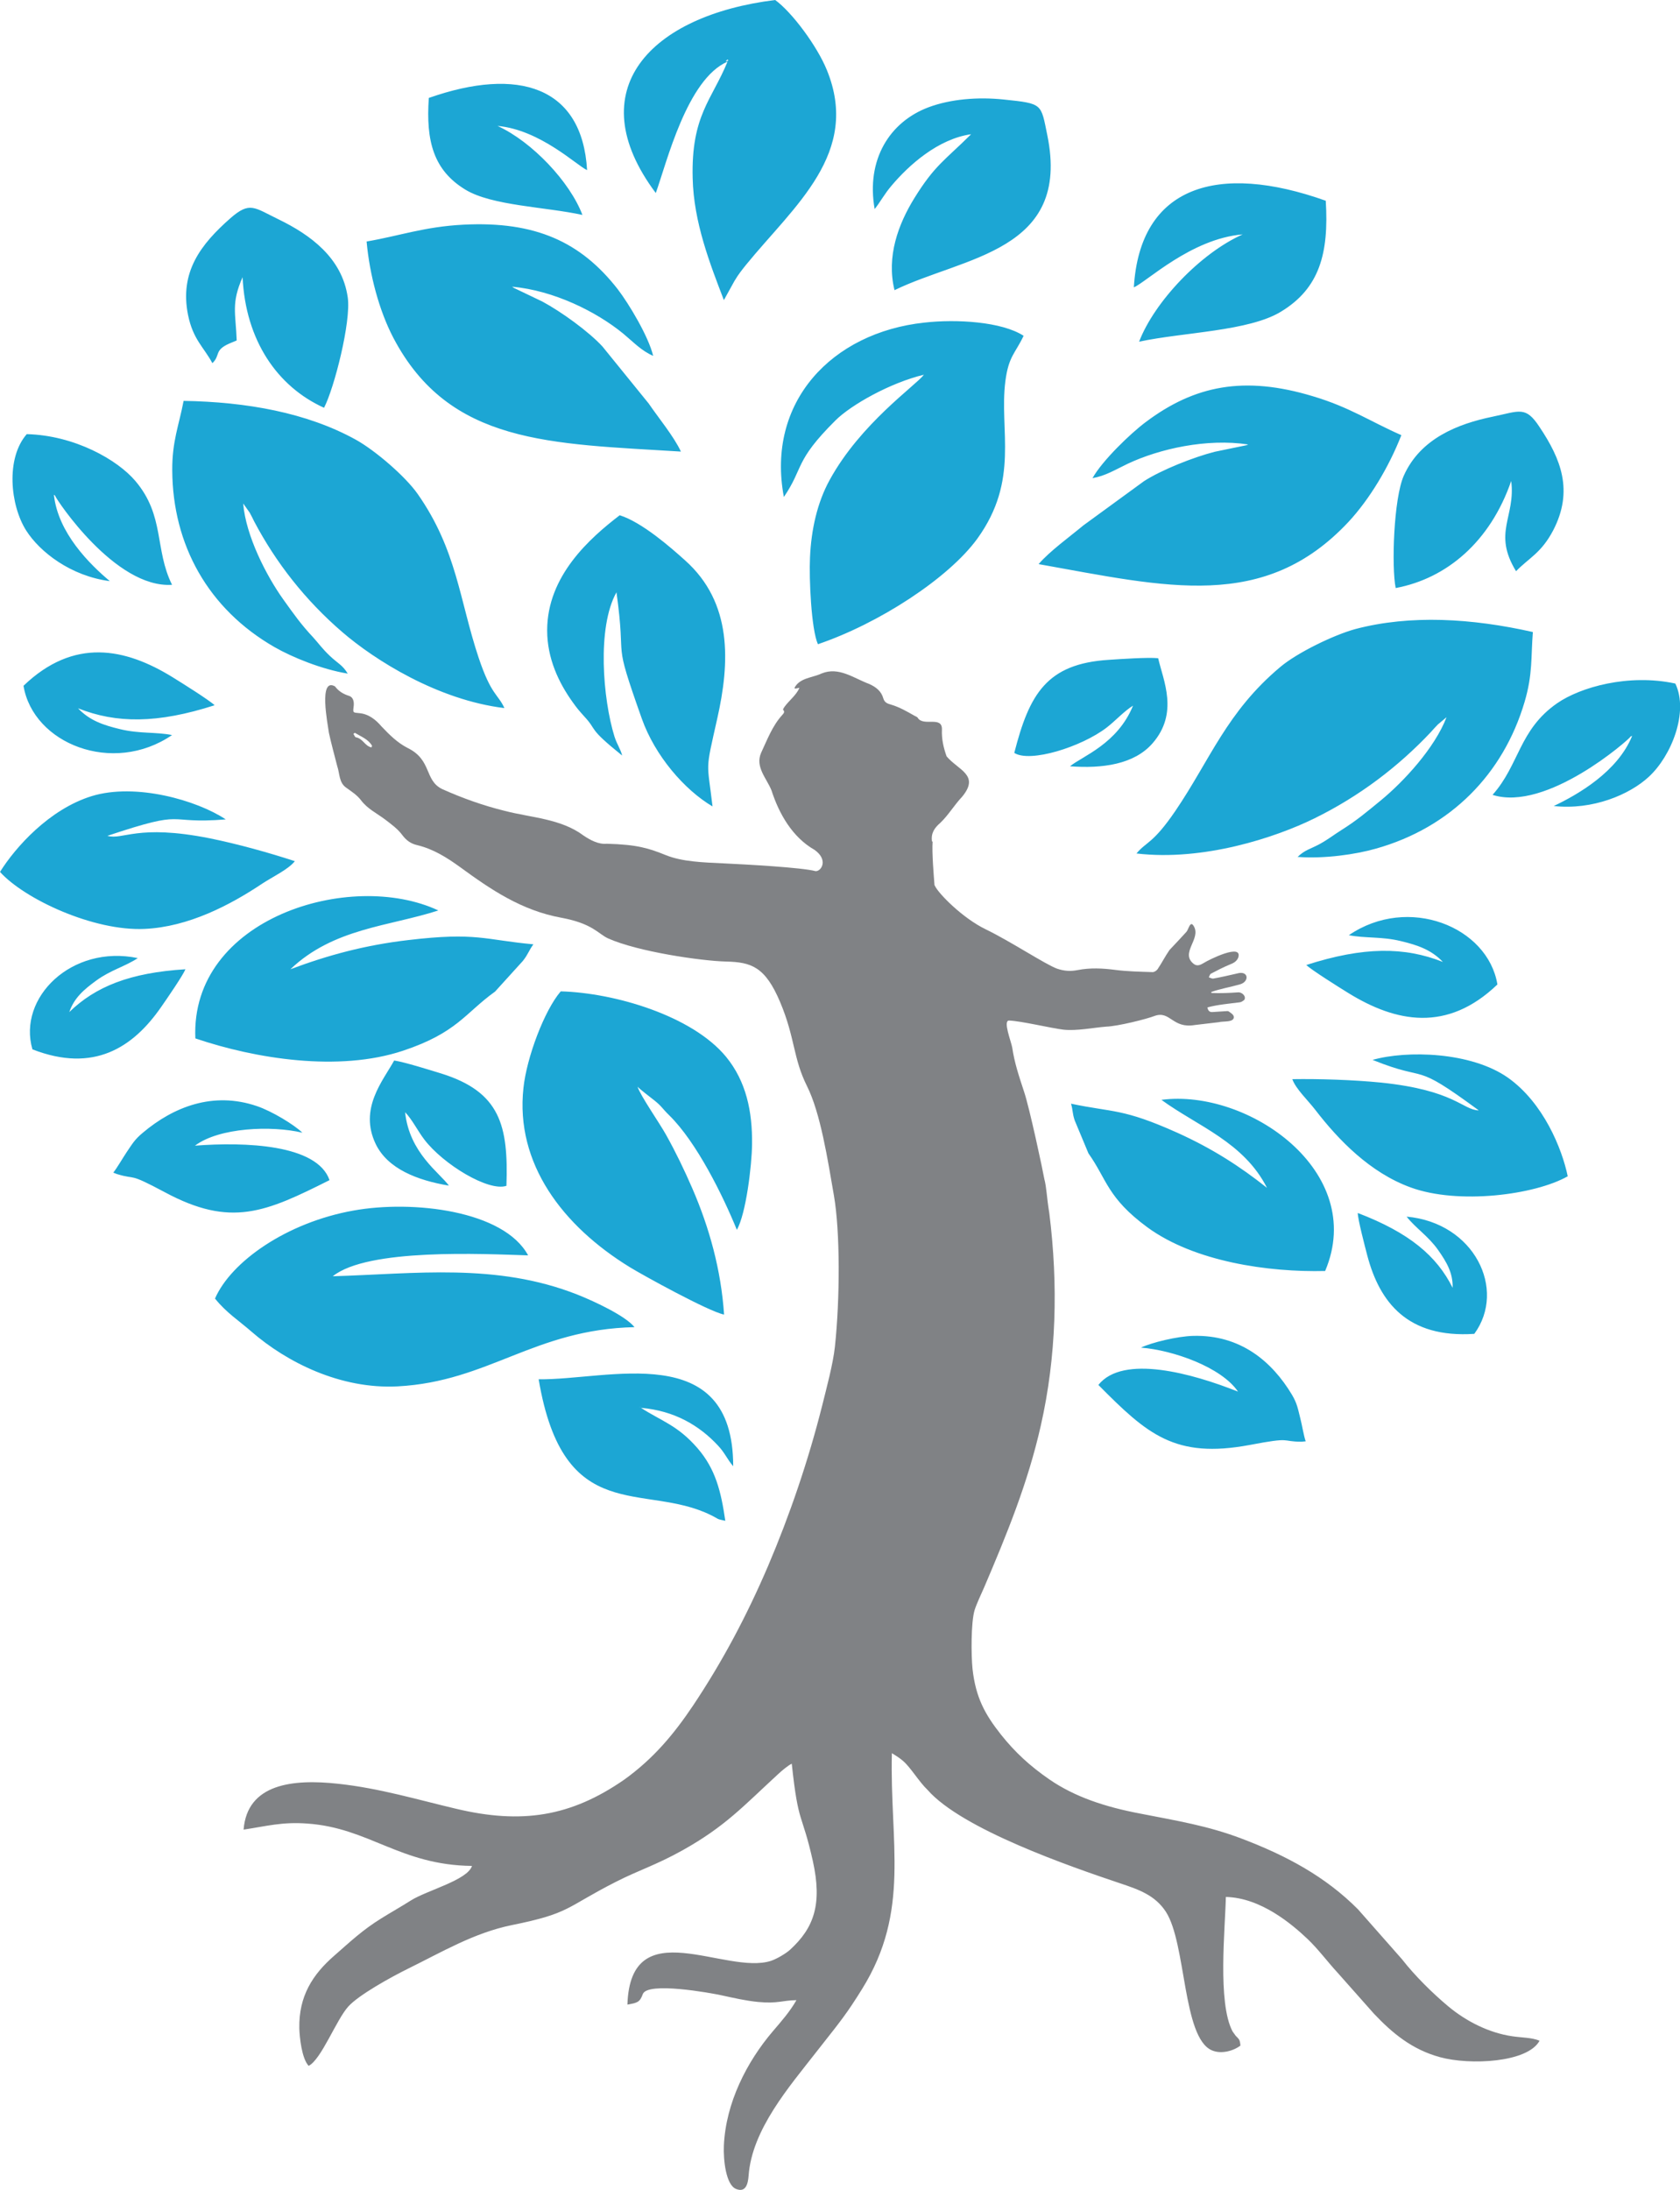 <svg xmlns="http://www.w3.org/2000/svg" viewBox="0 0 829 1080" xmlns:v="https://vecta.io/nano"><path d="M386.8 245.1c10-14.7 5-17.4 25.4-37.7 7.8-7.8 27.3-18.7 43.7-22.6-4.1 5.4-31.2 24-46.5 51.9-6.1 11.1-9.1 24.4-9.7 38.2-.5 10.3.6 35.4 3.9 42.8 29.9-10.1 64.5-32.5 78.7-52.1 20.9-29 10.7-53.3 13.8-77.6 1.6-12.4 4.9-13.7 9-22.4-10.8-7-33.2-8.3-49-6.5-45.6 4.9-78.1 39.1-69.3 86zM85 232c.2 36.7 17.7 68.3 50.4 87.1 8.9 5.1 23.4 11 36.2 13.1-2.7-4.4-4.8-4.9-8.9-8.8-3.5-3.3-5.4-6-8.1-9-6.1-6.5-9.6-11.5-14.9-18.9-8.2-11.5-18.4-31.2-19.7-47.2l3.2 4.5c.9 1.6 1.6 3.1 2.2 4.3 10.7 20.3 25.2 38.9 43.6 54.7 15.8 13.6 46.9 33.4 79.9 37.4-3.2-7-6.5-6.3-12.7-24.8-9.5-28.4-10.7-53.1-30.1-80.8-6.1-8.7-21-21.5-30.6-26.8-24.1-13.3-53.9-18.6-84.9-19.1-2.3 12.1-5.7 19.9-5.6 34.3zm667.3 114.2c-10.5 35.5-36.4 61.9-73.3 72.3-10.1 2.9-25.7 5.1-38.7 4.1 3.8-3.6 6-3.7 11-6.4 4.3-2.4 6.9-4.5 10.4-6.7 7.8-4.9 12.5-8.9 19.7-14.8 11.2-9.2 26.6-25.8 32.4-41l-4.3 3.6c-1.3 1.3-2.4 2.6-3.4 3.7-16.1 17.1-35.3 31.7-57.5 42.6-19.1 9.4-54.7 21.2-87.8 17.3 5-6 8-4.6 19.2-21 17.2-25.3 25.3-48.8 51.8-71 8.3-7 26.4-15.8 37.1-18.7 27-7.1 57.4-5.3 87.5 1.5-1 12.3 0 20.7-4.1 34.5zm-395 302.1c-1.5-22-7.2-42.7-15.7-62.3-4-9.2-8.1-17.7-12.9-26.3-3.2-5.8-12.8-19.5-14.1-23.8.9 1.1 6.3 5.2 8.2 6.7 3.8 3 4 4.1 7.4 7.4 13.6 13.3 26.6 39.8 33.4 56.5 4.5-7.8 7.4-31.7 7.5-42.2.2-16.2-2.9-31-12.8-43.1-16.7-20.3-55.1-31.6-81.6-32.3-8.1 9.4-16.8 32.6-18.4 47.6-4.1 37.3 19.3 68.1 52.6 88.5 6.2 3.8 38.8 21.8 46.4 23.3zm-193.1-18.9c17.3-13.9 74.1-11 96.4-10.3-11.9-22.1-56.8-27.4-86.2-22.1-33 5.9-60.4 25.2-68.3 43.4 5.6 7 11.7 10.8 18.1 16.4 17.2 14.9 43.7 28.4 72.1 26.9 44.9-2.4 67.3-28.1 116.8-29.2-4.3-5.4-19.2-12.5-28.3-16.1-39.9-15.7-79.8-10.2-120.6-9zm16.7-510.3c1.5 16.5 6.2 34.1 13.2 47.5 27.7 52.7 77.6 52.1 141.9 56.1-3.5-7.5-11.2-16.8-15.9-23.7l-22.8-28.1c-6.7-7.3-20.2-17.1-29.7-22.2l-14-6.7c-.2-.1-.6-.4-.9-.6 20.5 1.8 41.6 12.3 54.8 23.1 5.3 4.4 8.9 8.4 14.8 11-2.2-9.4-11.9-25.6-17.5-32.9-18.2-23.3-40.6-33.6-76.1-31.8-19.4 1-31.4 5.5-47.8 8.3zm510.6 95.5c-6.1 15.6-15.6 31.5-26.1 42.8-41.6 44.4-89.6 32.1-152.9 20.8 5.5-6.4 15.5-13.6 22.1-19.1l29.9-21.8c8.5-5.5 24.3-11.8 34.9-14.5l15.5-3.2c.3-.1.7-.2 1-.4-20.3-3.1-43.7 2.1-59.4 9.5-6.3 3-11 6-17.4 7.1 4.8-8.6 18.7-22 26.2-27.6 24.2-18.2 48.7-23 82.5-12.8 18.2 5.4 28.6 12.6 43.7 19.2zM96.4 512.1c29.8 10.1 70.8 16.6 102.4 6.1 26.8-8.9 30.7-18.6 45.5-29.2l13.7-15.1c2.7-3.4 2.8-4.9 5.2-8.2-24.1-2.2-28-6.1-61.7-2.1-21.5 2.5-39.8 7.5-58.2 14.4 21.3-20.3 48.6-21.1 73-29-43.3-20.3-122.5 3.8-119.9 63.1zm557.5 114.7c-28.1.7-64.6-4.6-87.8-21.6-19.7-14.5-19.9-23.6-29-36.4l-6.8-16.3c-1.2-3.6-.8-4.8-1.8-8.2 20.9 4.4 25.4 2.2 52.4 14.3 17.3 7.8 31.1 16.7 44.3 27.2-11.5-22.6-34.1-30.3-52.1-43.4 42.7-5.6 101.6 35.3 80.8 84.4zM270 310.9c0 13.8 5.7 25.8 12.6 35.4 2.2 3.1 3.1 4.1 5.6 6.9 7 7.5 1.3 5.3 18.8 19.4-.8-3.3-2.5-5.3-3.8-9.4-5.7-18.4-8.7-53.8 1-71.1 5.2 37.3-2.5 20 12.5 62.3 6.5 18.3 21 35.1 34.9 43.3-2.7-23.1-3.7-16.4 2.3-43.2 6.3-27.8 7.6-57.3-15.9-78.2-6.9-6.2-21.1-18.7-32.2-22.2-14.6 11.2-35.8 29.8-35.8 56.8zM0 430c12.1 13.4 46.2 29.3 71.4 28.1 21.6-1 42.1-11.7 58.1-22.4 5.2-3.4 12.7-6.9 16-11-12.5-4.1-28.2-8.5-42.1-11.3-35.8-7.1-42.7 1-50.4-1.2 40.8-13.6 27.1-5.6 58.4-8.1-14.3-9.5-44.5-18.1-66.1-11.5C24.2 399.1 7.5 418 0 430zm773.6 150.1c-16.2 9.2-54 14.1-77.5 5.5-20.1-7.3-35.7-23.5-47.1-38.3-3.7-4.8-9.6-10.3-11.3-15.1 13.3-.2 29.7.3 43.9 1.7 36.4 3.8 40.1 13.5 48.1 13.7-33.8-24.9-23.6-13.3-52.4-24.9 16.9-4.8 48.5-4 66.7 8.7 17.6 12.4 26.8 35.1 29.6 48.7zM358.9 29.4c.1-.1.4.2.4.3s.2.1.2.1c-.1 0-2.5 1.4-.6-.4h0zm-35.3 65.8C329 80.2 339 39 359 30.4c-7.7 18.9-18 26.5-17.2 57.5.5 21.7 8.5 42.1 15.4 60.1l5.2-9.4c2-3.4 3.9-5.7 5.9-8.2 23.6-28.9 56.5-54.9 39.7-95.9C403.2 22.7 390.8 6 382.5 0c-61.5 7.6-97 44.3-58.9 95.2zm-218.8 83.9c4.1-3.9.7-6.3 8.4-9.7l3.6-1.5c-.5-13.7-2.8-18.2 2.9-31.2 1.5 31.3 17.2 54 40.2 64.4 5-9.6 13.4-42.4 11.7-54.4-2.8-19.7-18.7-31-34.1-38.5-12.2-5.9-14.2-9-23.9-.5-14.5 12.8-25.1 26.4-20.8 47.7 2.5 12.1 7.7 15.7 12 23.7zm643.3 102.6c-11.7-19.1-.1-26.8-2.4-44.5-10.3 29.9-31.8 48.1-57 52.8-2.1-10.5-1-44.1 4-55.4 8.2-18.4 26.8-25.6 43.8-29.1 13.5-2.8 16.3-5.4 23.2 5.1 10.5 15.7 16.9 31.4 6.7 51-5.9 11.2-11.9 13.5-18.3 20.1zm-432 412.2c1.2.4-2.3-.6 0 0h0zm.2.4c16.5 1.4 28.8 8.7 38 18.6 3.4 3.6 4.5 6.7 7.5 10.2 0-63-61.9-42.4-96-42.9 12.3 73.1 52 50.7 85 67 4.3 2.1 2.3 1.8 7.1 2.8-2.1-14.5-4.8-25.5-13.7-35.8-9.8-11.3-17.5-13.2-27.9-19.9zm115.3-591.2c2.8-3.5 4.8-7.4 8.3-11.5 8.6-10.2 23-23.1 39.3-25.4-13.1 13-17.9 15.2-28 31.5-7.9 12.8-13.9 28.8-9.8 45.4 34.1-16.6 87.2-18.9 75.4-76.4-3.2-15.6-2.1-15.6-21.3-17.6-13.1-1.4-26.6-.2-37.3 3.8-19.2 7.2-30.9 25.8-26.6 50.2zM96.2 565c12-9 37.8-10 53-6.4-4-3.9-15-10.6-22.4-13.1-21.7-7.4-41.2.4-56.3 13.1-4.1 3.4-5.2 5.5-8 9.6-2 3-4.7 7.7-6.6 10.1l1.8.7c10.1 3.1 4.8-1.1 23.7 9 32.6 17.5 49.7 9.8 81.2-6-6.1-17.7-41.8-18.9-66.4-17zm514.7 121.3c-8.2-12.1-32.2-20.5-47.9-21.7 5.2-2.5 17.9-5.6 25.8-5.8 23.2-.6 38.8 12.5 48.7 29 2.6 4.4 2.9 6.8 4.1 11.5.9 3.4 1.7 8.7 2.7 11.5l-2 .2c-10.6 0-4.1-2.5-25.6 1.6-37 6.9-50.6-5.3-74.7-29.6 12.1-15.2 46.3-5.7 68.9 3.3zM54.2 286.6c-10-8.4-25.6-23.8-27.6-42.6.3.2.6.3.7.7.4 1.4 29.5 45.6 57.6 43.7-8.7-17.5-3.5-34-18.1-51.2-8.8-10.4-29.9-22.5-53.6-23.1-10.4 11.9-8.2 35-.3 47.5 6.8 10.7 22.1 22.5 41.3 25zm712.5 110.9c12-5.7 31.5-16.9 38.7-34.6-.3.2-.7.1-.9.5-.7 1.3-41.3 37.1-68 28.6 13.3-14.9 13-32.1 31.9-45.2 11.4-7.9 35.2-14.7 58.3-9.7 6.7 14-1.9 35.7-13.1 46-9.5 8.8-27.7 16.5-46.9 14.4zM211.6 48.3c-1.5 21.4 2.4 35.7 18 45.2 13.1 8 39.6 8.5 57.8 12.5-6.1-16.2-24.8-36.1-41.9-43.9 21.1 1.9 39.2 19.6 44.2 21.8-2.4-41.3-34-51.1-78.1-35.6zM654.2 99c1.6 26-3.1 43.2-22.1 54.7-15.9 9.7-48 10.1-70 14.8 7.5-19.6 30.2-43.6 51.1-52.9-25.5 2.1-47.6 23.6-53.7 26.1 3-50 41.4-61.7 94.7-42.7zM194.5 523c-5.5 10-17.5 23.7-9.1 41.2 5.9 12.2 20.5 17.9 36.1 20.5-4.5-6.3-19.5-16.1-21.6-36.2 3.5 3.6 6.2 9.2 9.5 13.5 9.3 12.2 31.7 25.8 40.5 22.8 1-29.7-3-46.3-32.2-55.4-5.6-1.7-17.9-5.6-23.2-6.4zm377-198.4c2.5 11 10.3 27-2.8 42-9.1 10.4-24.8 12.5-40.7 11.3 6.1-5 23.4-11 31.1-29.9-4.4 2.7-8.6 7.4-13 10.8-12.5 9.6-37.9 17.5-45.6 12.5 7.4-28.9 15.9-44 46.7-45.9 6-.4 19-1.3 24.3-.8zM16 517.5c30.3 11.8 49.7-.9 63.6-21 2.8-4 10.7-15.5 11.9-18.5-27.5 1.7-44.4 8.6-57.3 21.1 2.4-7 7.2-11.1 13.4-15.6 7-5.1 14.2-6.9 20.4-11-32.6-6.8-59.4 19.5-52 45zm711.5 140.3c-32.9 2.2-46.7-15.5-52.8-38.6-1.2-4.6-4.7-17.9-4.7-21 25.4 9.7 39 21.2 46.8 36.9.2-7.3-2.9-12.6-7.2-18.7-4.8-6.8-11-10.7-15.5-16.4 33.4 3 49.4 35.9 33.4 57.8zm11.4-172.3c-24.8 23.8-50.1 18.7-73.6 4.2-4.7-2.9-18.1-11.3-20.7-13.8 28.3-9.1 48.5-9 67.4-1.5-5.7-6-12.4-8.3-20.8-10.3-9.4-2.3-17.5-1.3-25.6-2.9 29.3-20 68.6-4.2 73.3 24.3zM11.6 338.2c24.8-23.8 50.1-18.7 73.6-4.2 4.7 2.9 18.1 11.3 20.7 13.8-28.3 9.1-48.5 9-67.4 1.5 5.7 6 12.4 8.3 20.8 10.3 9.4 2.3 17.5 1.3 25.6 2.9-29.3 20-68.6 4.2-73.3-24.3z" fill-rule="evenodd" fill="#1ca6d4"/><path d="M746.2 1004.2c-11.6-1.7-22.7-7.4-31.5-14.7-7.9-6.6-16.6-15.2-22.9-23.3l-21.7-24.6c-16-16.1-35.3-26.5-57.5-34.9-16.6-6.3-31.5-8.7-49.9-12.3-17.5-3.3-32.4-8.3-44.8-16.8-9.7-6.7-17-13.4-24-22.2-7.9-10-12.4-18.2-14-32.3-.7-6.8-.8-22.9 1-29 1-3.2 3.3-8 4.7-11.2 11.2-26.2 21.6-51.5 28-79.9 7.7-34 8.6-69.3 4.2-104.6-1.4-8.6-1.3-12.5-2.5-17.1 0-.2-.1-.4-.1-.5-.5-3.1-7.2-34.6-9.9-42.5-2.6-7.9-4.7-14.2-5.8-21.6-.5-3-4.7-13.4-1.6-13.4 6 .2 20.9 3.8 26.9 4.5 6.6.7 14.6-1 21.1-1.5 5.7-.2 19.8-3.7 23.9-5.3 7.7-2.7 8.7 6.4 19.8 4.5l11.9-1.4c1.9-.6 7.8.3 7.3-2.8-.2-1-1.5-1.8-2.5-2.5-.4-.3-1.2-.1-1.8-.1-2.1.1-4.1.3-6.2.4-1.4.1-2.2-.6-2.5-2.3 5.4-1.4 10.6-1.8 16-2.5.8-.1 1.6-.7 2.2-1.2 1.1-1.8-1.2-3.9-3.1-3.7-4.4.3-8.7.5-13.1.3 0-.2-.1-.3-.1-.5 4.6-1.6 9.4-2.4 14-3.7 5-1.3 4.5-7.1-1.3-5.4-3.9.9-7.8 1.8-11.7 2.5-.7.1-1.4-.4-2.2-.6.3-.6.5-1.5 1-1.8 3.1-1.6 6.1-3.2 9.3-4.5 1.8-.7 3.4-1.5 4.2-3.4 2.4-7.4-14.5 1-17 2.6-1.5.9-3.2 1.8-4.9.5-7-5.4 3.7-12.3 0-18.6-1.8-3.2-2.6 1.7-3.7 2.8-2.7 3-5.5 5.9-8.3 8.9-2.1 3-3.8 6.4-5.9 9.5-.5.7-1.7 1.5-2.6 1.4-6.1-.2-12.3-.3-18.4-1.1-6.2-.8-12.3-1.1-18.4.1-3.6.7-6.7.5-10.2-.7-5.6-2-23-13.5-35.2-19.4h0c-11.4-5.5-23.4-17.7-25.1-21.5l-.2-.4v-.3c-.3-3.9-1.3-15.6-.9-21.1h-.3c-.6-4.1 1.2-6.7 4.1-9.2 4-3.8 6.9-8.8 10.7-12.8 9-10.8-1.8-13.1-7.6-20-1.5-4.2-2.5-8.5-2.3-13.1.3-7.2-9.3-1.3-12-6-.3-.4-1-.6-1.5-.9-3.7-2.1-7.5-4.3-11.6-5.5-1.9-.5-3.2-1.1-3.8-3-1-3.7-3.7-5.7-7-7.2-7.6-2.8-14.9-8.6-23.4-5.2-4.6 2.2-10.9 2.1-13.5 7.2.1.1.3.2.4.3.6-.1 1.2-.2 2.1-.4-1.6 3.7-5 6.1-7.4 9.4-.3.4-.8 1.3-.7 1.4 1.1 1.1.2 1.9-.4 2.6-4.9 5.4-7.4 12.2-10.4 18.6-3.1 7 2.7 12.6 5.1 18.6 3.7 11.5 10.3 23.1 21.2 29.3 6.7 4.7 3.7 10.2.9 10.5h-.4 0 0 0c-6.8-1.8-34.3-3.3-45-3.8s-20.7-.8-28.9-4.1-13.9-5.2-29.1-5.6c-4.1.4-8.1-1.8-11.4-4-11.2-8.4-25.8-8.8-38.9-12.2-10.6-2.6-21-6.3-31-10.8-8.8-4.4-4.9-14.3-16.9-20.2-5.1-2.6-9-6.5-12.9-10.6-2.9-3.4-6.4-6.2-11-6.6-3.1-.3-3.2-.1-2.8-3.2.3-2.3-.1-4.6-2.2-5.3-2.9-.9-5.2-2.3-7-4.7-8.2-4.6-3.6 18.5-3 22.9 1.2 5.5 2.7 10.9 4.1 16.4 1.3 3.8.8 8.2 4.5 10.7 2.5 1.8 5.3 3.6 7.2 6.1 3.2 4.3 7.9 6.5 12 9.6 3 2.3 6.2 4.6 8.4 7.6 2 2.7 4.3 4.3 7.4 5 7.9 1.9 14.6 6.1 21.1 10.8 15.2 11.1 30.3 21.4 50 25 15.6 2.9 18.2 8 23.1 10.2 14.5 6.5 45.8 11.1 58.2 11.4s19.3 2.5 26.7 20.1h0c7.4 17.6 6.3 27.5 13.2 41.3 6.7 13.4 10.2 36.1 13.3 54s3 50.9.5 74.4c-.9 8.6-4.2 20.7-6.3 29.2-6.8 27-16 54-26.7 79.1-10.6 24.7-22.5 47.1-37 68.8-9.6 14.3-19.6 26.2-33.9 36.5-26.5 18.4-50.8 22.1-83.1 14.4-19.1-4.5-37.7-10.1-58-12.3-22.6-2.5-45 0-46.8 22.6 11.3-1.7 19-3.9 31.3-3 30.7 2.1 45.8 20.5 81.4 20.9-2.2 7-22.1 12-30.1 17-4.9 3.1-9.7 5.8-14.7 8.9-9.2 5.7-15.2 11.4-23.2 18.4-10.7 9.3-17.5 20-17.2 35.7.1 4.4 1.2 15 4.6 18.6 6.3-3.2 13.6-22.7 19.6-29.3 5.2-5.7 20.7-14.3 29.6-18.7 16.5-8.1 32.4-17.6 51-21.4 29.2-5.9 26.3-8.6 51.5-21.4 11.2-5.7 19.7-8.2 32.8-15.5 21.1-11.8 29.9-21.7 47.2-37.6 1.6-1.5 4.9-4.3 6.7-5.1 3.3 31 4.9 23.4 10.4 48 4.7 21.2.6 32.9-11.2 43.7-1.7 1.6-6.2 4.4-9.4 5.5-22.5 7.3-69.4-24.8-70.9 21.6 4.9-.9 6.1-1.1 7.6-5.2 2.3-6.2 33.3-.6 38.8.6 6 1.3 12 2.7 18.2 3.3 9.7.9 11.7-.8 18.8-.9-3.1 5.5-7.4 10.4-11.6 15.3-12.9 15.1-23.3 35.4-24.2 56.5-.3 7 1 19.3 6 21.3 4.9 2 5.9-2.7 6.2-6.5 1.6-22.9 20.4-44.3 33.3-60.9 5.9-7.6 12.1-15 17.5-23.1 1.8-2.7 3.4-5.2 5.2-8.1 24-38.6 13.6-72.1 14.7-116.3 1.8 1.1 4.2 2.6 5.6 3.9 3.7 3.2 7.8 10.2 12 14.2 17 19.4 70.4 37.8 95.1 46.1 9.3 3.1 17.2 5.9 22.5 14 10.1 15.6 8.2 61.9 22.6 68.3 4.7 2.1 10.8.3 14.2-2.3-.3-3.1-.6-3-2.4-4.9l-1.5-2.1c-7.5-14.2-3.6-50.9-3.3-66.3 17.3.4 32.6 13.4 40.5 20.9 5.2 5 9.7 11.1 14.5 16.3l18.1 20.4c9.1 9.6 18.7 17.6 32.5 21.4 14.9 4.1 43.4 2.7 49.2-8.1-3.8-1.6-8.9-1.5-13.5-2.2zM183.3 368.6c-3.3-.7-4.2-4.4-7.7-5-.5-.1-.8-1.1-1.2-1.7.2-.2.5-.3.7-.5 3.1 1.9 6.6 3.1 8.5 6.4-.1.3-.2.6-.3.8zm219 61h0 0z" fill="#808285"/></svg>